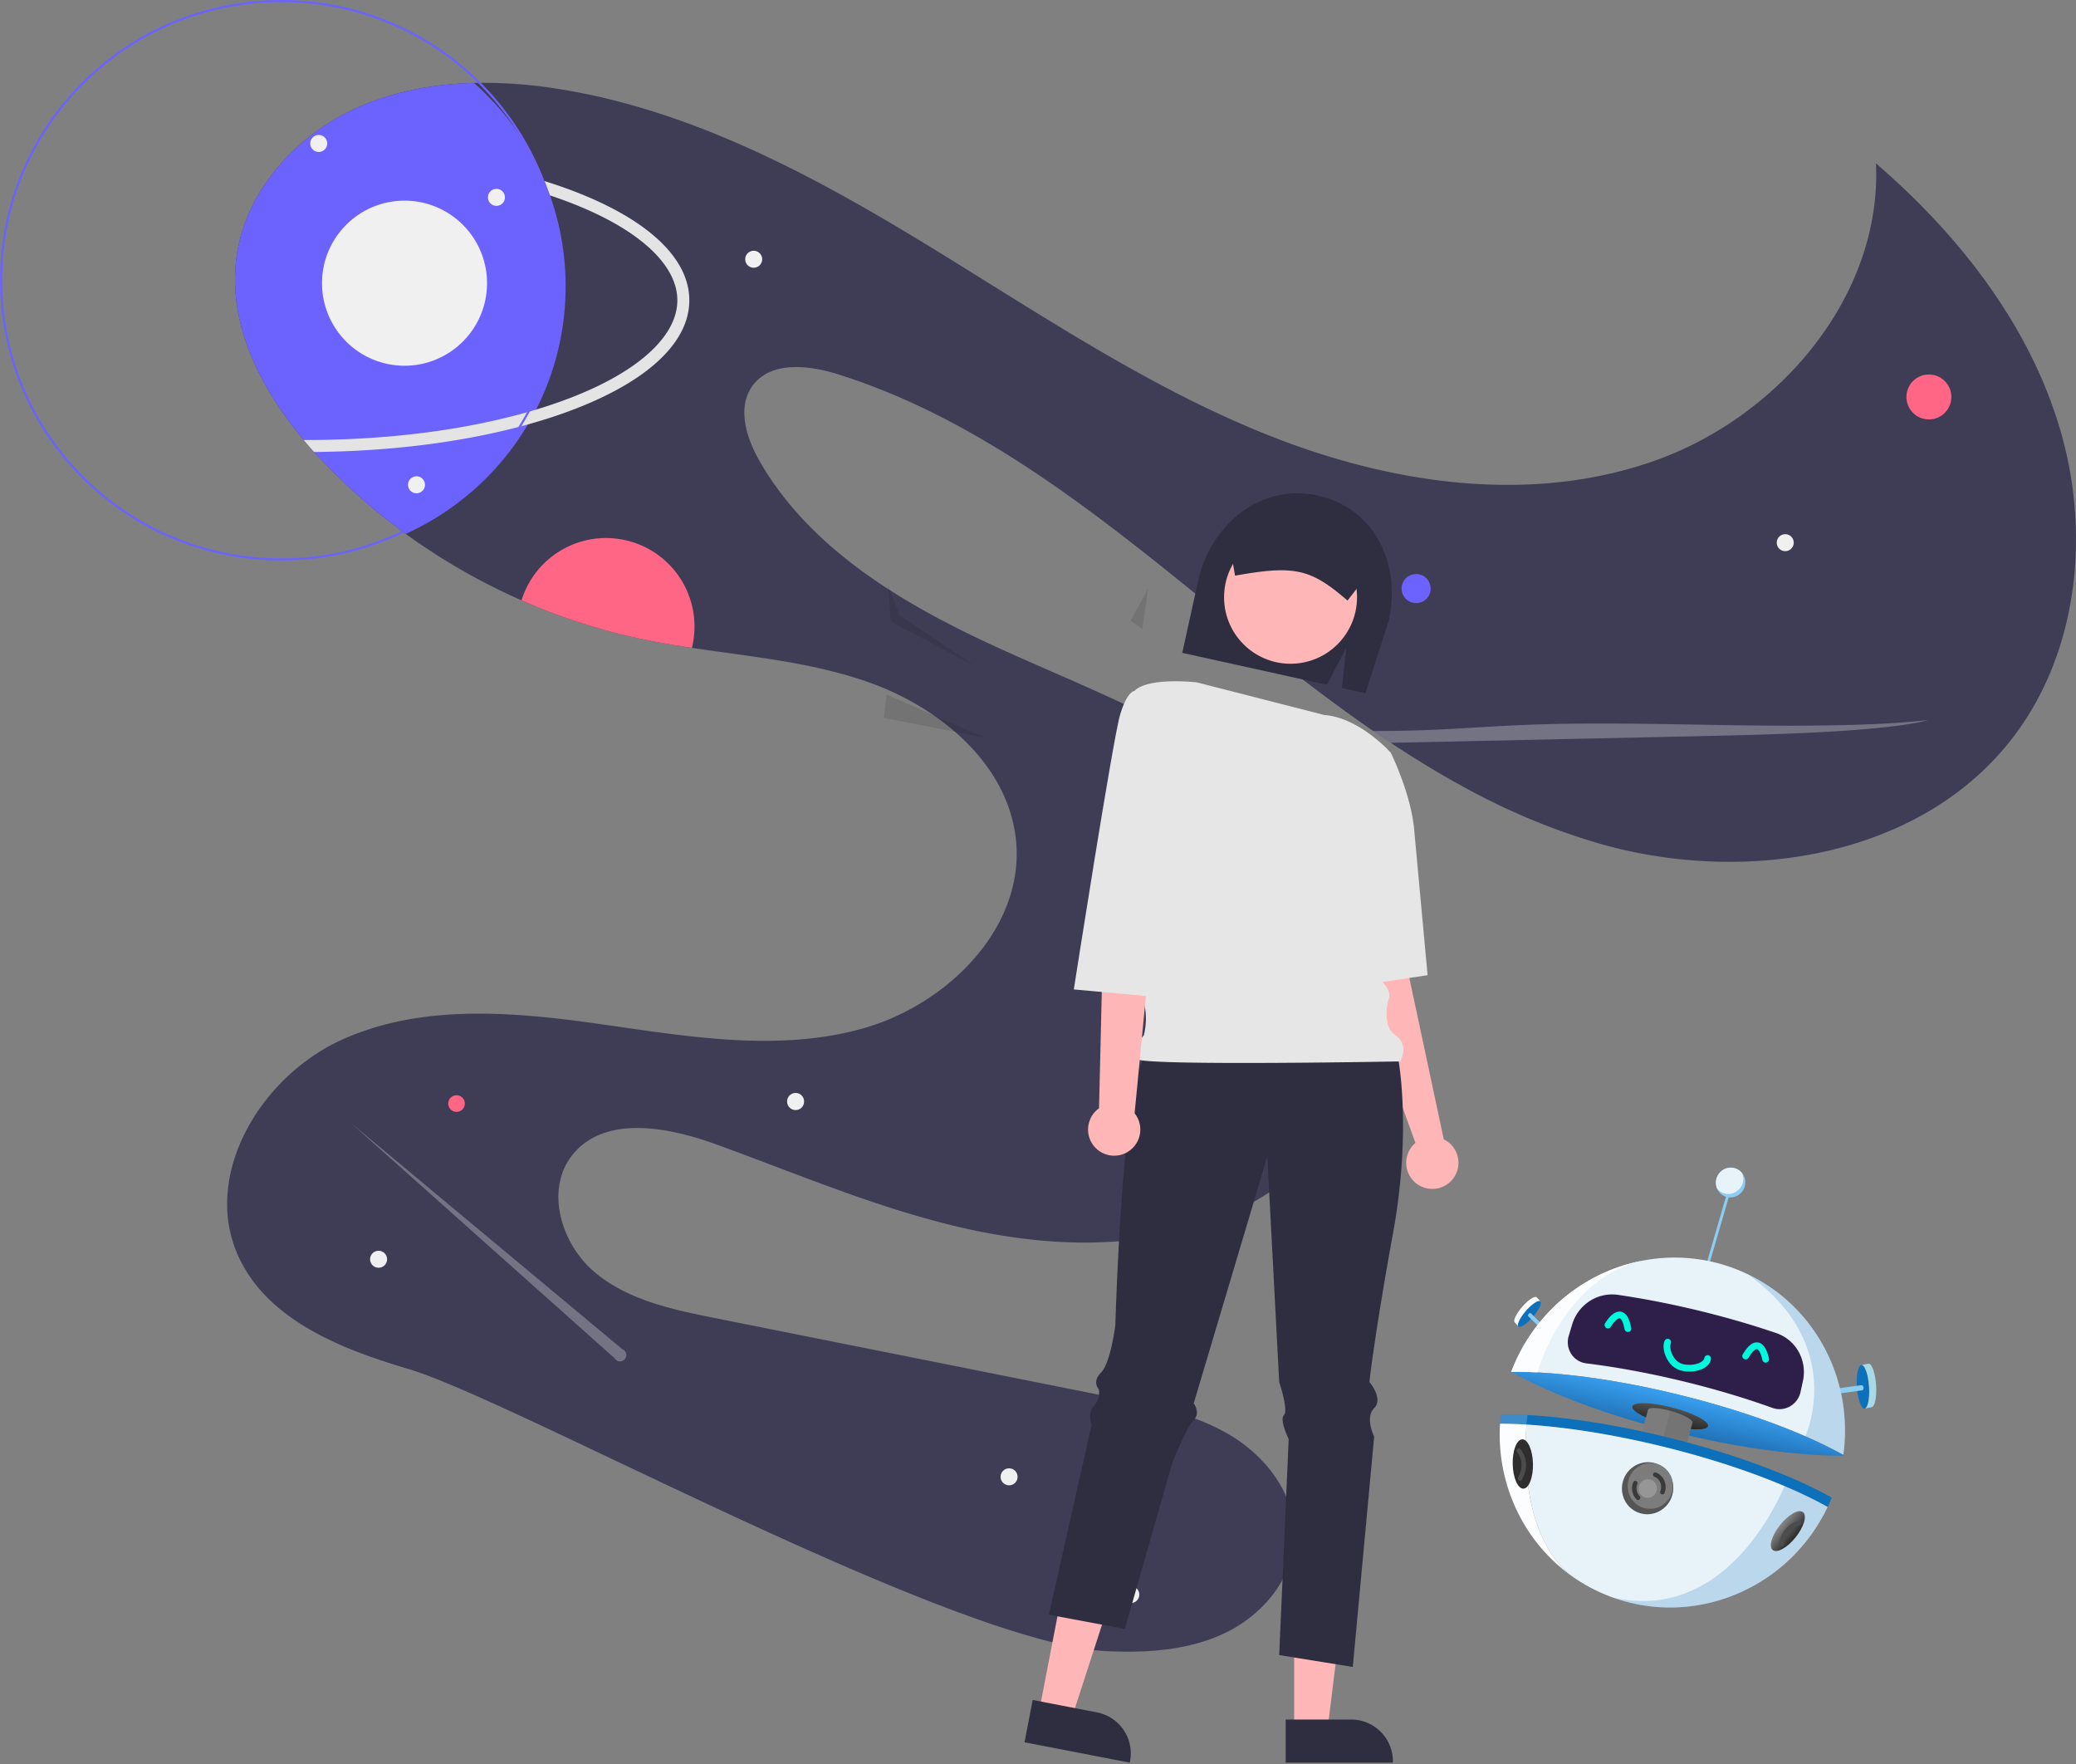 <svg width="978" height="831" fill="none" xmlns="http://www.w3.org/2000/svg"><rect width="100%" height="100%" fill="#808080" stroke="none"/><g clip-path="url(#clip0_162:42)"><path d="M947.518 348.382c-43.558 55.717-125.749 68.476-193.755 49.07a315.362 315.362 0 01-64.012-26.655c-11.787-6.403-23.292-13.426-34.562-20.91a475.593 475.593 0 01-8.29-5.594 470.013 470.013 0 01-5.593-3.883c-23.274-16.379-45.635-34.346-67.621-52.21-54.885-44.595-111.273-90.562-178.706-111.839-13.893-4.381-31.865-6.431-40.456 5.341-7.454 10.22-2.904 24.69 3.403 35.653 23.396 40.607 65.863 66.247 108.368 85.963 42.505 19.716 87.529 35.691 124.479 64.518 36.95 28.826 65.159 74.643 57.601 120.892-6.514 39.855-39.046 72.236-76.87 86.349-37.824 14.103-80.009 12.138-119.328 2.98-39.319-9.167-76.645-25.16-114.591-38.943-22.879-8.321-52.788-14.075-67.969 4.964-12.821 16.087-5.452 41.463 10.161 54.852 15.613 13.389 36.744 17.873 56.905 21.898 62.602 12.504 125.204 25.006 187.805 37.505 19.203 3.826 38.858 7.831 55.589 18.023 16.732 10.183 30.23 27.972 29.751 47.556-.48 19.303-14.608 36.358-31.922 44.905-17.304 8.537-37.288 9.853-56.567 8.932-72.245-3.46-279.366-118.269-329.043-132.946-31.921-9.421-66.822-23.261-80.283-53.705-16.76-37.9 10.82-83.754 48.465-101.063 37.636-17.319 81.269-13.483 122.289-7.654 41.02 5.83 83.394 13.248 123.324 2.172 39.929-11.075 76.512-47.18 72.574-88.436-3.431-35.897-35.756-62.947-69.774-74.869-26.629-9.336-54.959-11.875-82.932-16.078-7.765-1.156-15.5-2.454-23.161-4.052a288.561 288.561 0 01-57.103-18.334 294.097 294.097 0 01-54.555-31.318 286.976 286.976 0 01-37.899-32.917 239.832 239.832 0 01-5.274-5.651 201.424 201.424 0 01-4.887-5.641c-20.793-24.85-36.152-55.454-31.546-86.988 4.596-31.45 29.102-57.635 58.278-70.215 16.863-7.268 35.051-10.521 53.465-10.991 13.464-.27 26.925.7 40.211 2.895 61.484 9.835 117.825 39.715 171.036 72.068 53.202 32.352 105.051 67.864 162.886 90.927 57.836 23.073 123.672 32.842 182.344 11.979 58.672-20.854 106.873-77.756 104.007-139.97 38.914 33.519 71.982 75.65 86.627 124.879 14.645 49.23 8.76 106.075-22.869 146.541z" fill="#3F3D56"/><path d="M667.134 284.086a6.842 6.842 0 000-13.685 6.842 6.842 0 000 13.685z" fill="#6C63FF"/><path d="M908.704 197.563c5.842 0 10.577-4.737 10.577-10.58 0-5.842-4.735-10.579-10.577-10.579-5.841 0-10.576 4.737-10.576 10.579 0 5.843 4.735 10.58 10.576 10.58zM215.012 523.727a3.909 3.909 0 10-.001-7.817 3.909 3.909 0 00.001 7.817zM327.18 295.11a41.794 41.794 0 01-1.222 10.06c-7.765-1.156-15.5-2.454-23.161-4.052a288.627 288.627 0 01-57.103-18.334 41.684 41.684 0 0117.666-22.982 41.67 41.67 0 0153.737 8.128 41.694 41.694 0 0110.083 27.18z" fill="#FF6584"/><path d="M841.027 259.617a3.998 3.998 0 10-.002-7.996 3.998 3.998 0 00.002 7.996zM475.381 699.635a3.997 3.997 0 100-7.994 3.997 3.997 0 000 7.994zM532.719 755.108a3.997 3.997 0 003.997-3.998 3.997 3.997 0 10-3.997 3.998zM178.353 597.152a3.997 3.997 0 100-7.994 3.997 3.997 0 000 7.994zM374.806 522.876a3.997 3.997 0 003.996-3.998 3.997 3.997 0 10-7.993 0 3.997 3.997 0 003.997 3.998zM355.066 126.107a3.997 3.997 0 003.997-3.998 3.997 3.997 0 10-3.997 3.998zM596.637 439.197a3.997 3.997 0 003.996-3.998 3.997 3.997 0 10-7.993 0 3.997 3.997 0 003.997 3.998zM626.715 508.772a3.997 3.997 0 100-7.996 3.997 3.997 0 000 7.996z" fill="#F0F0F0"/><path d="M266.458 134.87a127.378 127.378 0 01-13.911 58.067 128.772 128.772 0 01-3.854 6.986 128.252 128.252 0 01-57.554 51.542 286.969 286.969 0 01-37.899-32.916 239.832 239.832 0 01-5.274-5.651 203.12 203.12 0 01-4.888-5.641c-20.792-24.85-36.151-55.454-31.545-86.989 4.596-31.45 29.102-57.635 58.278-70.215 16.863-7.267 35.051-10.52 53.465-10.99a127.985 127.985 0 0133.209 46.22 127.65 127.65 0 019.973 49.587z" fill="#6C63FF"/><path d="M324.735 141.451c0 19.585-19.118 37.75-53.84 51.167-6.947 2.689-14.382 5.124-22.202 7.305-29.271 8.161-64.106 12.683-100.727 12.975a203.12 203.12 0 01-4.888-5.641c.395.009.79.009 1.185.009 39.77 0 77.5-5.04 108.284-14.329 5.686-1.72 11.138-3.582 16.317-5.585 31.921-12.326 50.232-29.062 50.232-45.901 0-16.839-18.311-33.565-50.232-45.9a210.594 210.594 0 00-9.757-3.498 130.086 130.086 0 00-2.622-6.77c5 1.56 9.804 3.228 14.41 5.002 34.722 13.417 53.84 31.591 53.84 51.166z" fill="#E4E4E4"/><path d="M150.154 71.574a3.997 3.997 0 100-7.994 3.997 3.997 0 000 7.994zM233.811 96.96a3.998 3.998 0 10-.001-7.995 3.998 3.998 0 00.001 7.995zM190.573 172.268c21.465 0 38.866-17.406 38.866-38.877 0-21.47-17.401-38.876-38.866-38.876s-38.866 17.406-38.866 38.876c0 21.471 17.401 38.877 38.866 38.877z" fill="#F0F0F0"/><path opacity=".3" d="M908.33 339.149c-8.723 2.577-27.954 4.476-49.103 5.642-21.14 1.156-44.329 1.664-67.227 2.153-40.079.865-80.156 1.733-120.23 2.604-5.508.122-11.035.235-16.581.339a470.095 470.095 0 01-8.29-5.595c4.916.029 9.832 0 14.71-.094 20.839-.413 38.482-2.04 58.578-2.811 30.925-1.194 64.313-.254 96.544.226 32.231.489 68.955.31 91.599-2.464zM293.191 635.533l-127.76-106.461 124.117 110.725a2.957 2.957 0 004.798.413 2.967 2.967 0 00.624-2.636 2.964 2.964 0 00-1.779-2.041z" fill="#F0F0F0"/><path d="M196.213 232.35a3.997 3.997 0 10-.002-7.996 3.997 3.997 0 00.002 7.996z" fill="#F0F0F0"/><path opacity=".1" d="M532.662 292.306l5.473 4.106 2.736-19.16-8.209 15.054zM418.425 275.93l1.251 16.951 39.695 20.841-35.306-23.688-5.64-14.104zM417.671 327.09l45.872 20.296-47.147-9.216 1.275-11.08z" fill="#000"/><path d="M715.399 622.69c-.366.935-.44 1.657-.157 2.026l.078.086c.899.801 3.941-1.2 6.791-4.472 2.851-3.271 4.438-6.571 3.537-7.372-.34-.301-.981-.206-1.804.205-1.36.683-3.212 2.228-4.987 4.265-1.667 1.914-2.9 3.835-3.458 5.262z" fill="#0C70BA"/><path d="M721.155 618.559l9.782 9.674-1.293 1.341-9.782-9.675a1.208 1.208 0 01.517-1.234c.238-.131.514-.169.776-.106z" fill="#8CCDF4"/><path d="M713.594 622.897l1.648 1.818c-.283-.368-.209-1.09.157-2.025.559-1.427 1.792-3.35 3.458-5.262 1.775-2.038 3.627-3.582 4.988-4.265.822-.411 1.471-.506 1.803-.205l-1.641-1.8-.087-.098c-.899-.802-3.941 1.2-6.791 4.47-2.85 3.27-4.432 6.565-3.535 7.367z" fill="#FCFDFF"/><path d="M879.961 661.224c-.362 1.264-.855 2.081-1.441 2.245l-.151.03c-1.576.134-3.175-4.36-3.575-10.024-.4-5.664.56-10.375 2.136-10.509.595-.051 1.192.556 1.727 1.635.885 1.784 1.602 4.857 1.849 8.388.228 3.315-.004 6.3-.545 8.235z" fill="#0C70BA"/><path d="M877.147 652.443l-17.923 2.458.292 2.42 17.917-2.445c.178-.161.314-.364.399-.59.084-.225.113-.468.084-.706a1.48 1.48 0 00-.249-.661 1.446 1.446 0 00-.525-.464l.005-.012z" fill="#8CCDF4"/><path d="M881.686 662.857l-3.168.611c.588-.163 1.083-.979 1.441-2.246.544-1.934.776-4.918.543-8.234-.247-3.532-.964-6.605-1.849-8.389-.535-1.078-1.132-1.685-1.727-1.634l3.148-.607.17-.031c1.579-.135 3.18 4.352 3.577 10.021.396 5.669-.56 10.375-2.135 10.509z" fill="#A8D9E5"/><path d="M817.348 553.838l-1.263-.362-15.686 53.898 1.263.362 15.686-53.898z" fill="#8CCDF4"/><path d="M821.425 560.181a7.104 7.104 0 01-3.135 3.122 6.89 6.89 0 01-4.332.625 6.797 6.797 0 01-3.806-2.122 6.968 6.968 0 01-1.766-4.024 7.15 7.15 0 01.976-4.326 7.082 7.082 0 013.33-2.908 6.866 6.866 0 014.359-.334 6.801 6.801 0 013.655 2.374 6.97 6.97 0 011.469 3.674 7.147 7.147 0 01-.75 3.919z" fill="#8CCDF4"/><path d="M820.462 558.54a7.125 7.125 0 01-2.273 2.609 6.968 6.968 0 01-3.213 1.21 6.82 6.82 0 01-3.373-.482 6.812 6.812 0 01-2.716-2.058 7.095 7.095 0 01-.185-4.92 7.138 7.138 0 013.054-3.875 6.9 6.9 0 014.788-.92 6.798 6.798 0 014.166 2.486c.392.944.573 1.966.53 2.995a7.141 7.141 0 01-.778 2.955zM868.375 685.319c-5.246-2.93-11.237-5.866-17.856-8.751-6.434-2.805-13.461-5.552-20.971-8.192-11.849-4.165-24.9-8.053-38.723-11.44a436.901 436.901 0 00-11.849-2.733c-20.063-4.337-38.834-6.91-54.733-7.738a204.583 204.583 0 00-12.248-.285.194.194 0 01-.036-.015 83.775 83.775 0 0123.233-33.494c9.759-8.528 21.34-14.622 33.798-17.787a81.773 81.773 0 0110.655-1.974 79.573 79.573 0 0139.605 5.466 81.612 81.612 0 013.906 1.726 78.772 78.772 0 015.254 2.734c11.127 6.319 20.576 15.251 27.565 26.057 10.747 16.587 15.152 36.635 12.4 56.436v-.01z" fill="#E8F2F9"/><path d="M868.327 685.69c-4.813.022-9.999-.154-15.495-.527-18.209-1.239-39.825-4.644-62.64-10.235-31.963-7.831-59.81-18.356-78.197-28.748 20.829-.181 48.784 3.395 78.831 10.756 13.822 3.387 26.873 7.274 38.722 11.44 15.236 5.355 28.482 11.165 38.827 16.943-.016.123-.035.246-.048.371z" fill="url(#paint0_linear_162:42)"/><path d="M785.741 671.214c9.838 2.565 18.299 2.816 18.899.561.599-2.256-6.889-6.163-16.727-8.728-9.838-2.565-18.299-2.816-18.899-.561-.6 2.255 6.889 6.163 16.727 8.728z" fill="url(#paint1_linear_162:42)"/><path d="M782.716 683.248a45.408 45.408 0 01-1.617-.494c-4.984-1.619-8.646-3.742-8.43-4.983l.026-.101 3.652-13.537c.225-1.293 4.601-1.165 9.962.255.313.083.629.169.951.261 5.792 1.657 10.286 4.107 10.047 5.479l-.026.102-3.651 13.534c-.238 1.37-5.125 1.14-10.914-.516z" fill="#7C7C7C"/><path opacity=".31" d="M783.494 684.594a47.575 47.575 0 01-1.617-.494l4.974-19.606c.313.082.63.167.952.261 5.791 1.656 9.742 4.004 9.504 5.373l-.026.102-3.651 13.534c-.238 1.37-4.347 2.485-10.136.83z" fill="#636363"/><path d="M862.857 705.608a83.982 83.982 0 01-1.869 4.217c-5.875-3.29-12.692-6.587-20.28-9.805-6.243-2.65-13.012-5.247-20.209-7.739-11.431-3.96-23.942-7.66-37.162-10.897-23.478-5.752-45.675-9.199-64.195-10.342a213.754 213.754 0 00-12.48-.426c.093-1.478.228-2.959.404-4.44 3.939-.019 8.128.097 12.531.345 18.793 1.052 41.51 4.519 65.572 10.416 13.08 3.202 25.47 6.858 36.803 10.774 7.32 2.526 14.204 5.162 20.546 7.852 7.645 3.242 14.507 6.566 20.408 9.876l-.069.169z" fill="#0C70BA"/><path d="M860.99 709.819c-5.988 12.624-15.036 23.534-26.288 31.697a81.953 81.953 0 01-6.243 4.113c-20.199 12.046-45.16 15.262-68.499 6.916a78.273 78.273 0 01-3.519-1.352 79.836 79.836 0 01-15.959-8.794c-23.26-18.302-22.386-57.87-21.343-71.358 18.523 1.144 40.72 4.591 64.198 10.337 13.219 3.236 25.73 6.936 37.162 10.897a323.658 323.658 0 0120.209 7.738c7.59 3.22 14.407 6.517 20.282 9.806z" fill="#E8F2F9"/><g style="mix-blend-mode:screen"><path d="M724.3 646.437l-.061.026a205.423 205.423 0 00-12.248-.285.194.194 0 01-.036-.015 83.775 83.775 0 0123.233-33.494c9.759-8.527 21.34-14.622 33.798-17.786a78.628 78.628 0 015.55-1.212c-37.903 7.934-50.236 52.766-50.236 52.766z" fill="#FCFDFF"/><path d="M719.141 671.042a213.754 213.754 0 00-12.48-.426c.093-1.478.228-2.959.405-4.44 3.938-.019 8.127.097 12.53.345-.057.385-.259 1.995-.455 4.521z" fill="#FCFDFF" opacity=".2"/><path d="M740.482 742.399a82.33 82.33 0 01-2.378-1.756 80.108 80.108 0 01-18.917-20.8 80.97 80.97 0 01-3.814-6.734 82.614 82.614 0 01-8.133-26.272 82.769 82.769 0 01-.575-16.226 209 209 0 0112.48.426c-1.05 13.493-1.929 53.058 21.337 71.362z" fill="#FCFDFF"/></g><path opacity=".21" d="M862.857 705.608a85.84 85.84 0 01-1.869 4.217c-5.988 12.624-15.036 23.533-26.288 31.697a82.255 82.255 0 01-6.243 4.113c-20.2 12.046-45.16 15.262-68.499 6.915 48.897 10.962 74.119-37.331 80.751-52.53 1.215-2.779 1.805-4.452 1.805-4.452 7.645 3.242 14.508 6.566 20.409 9.876l-.066.164zM850.519 676.568s19.903-43.046-27.364-76.476a78.762 78.762 0 015.254 2.733c11.128 6.32 20.576 15.252 27.565 26.058 10.747 16.587 15.152 36.635 12.401 56.436-5.246-2.93-11.237-5.867-17.856-8.751z" fill="#0C70BA"/><path d="M848.228 655.673a10.341 10.341 0 01-1.765 3.924 10.238 10.238 0 01-3.2 2.854 10.015 10.015 0 01-4.062 1.272 9.833 9.833 0 01-4.195-.539c-12.858-4.641-27.256-8.962-42.595-12.66-15.881-3.831-31.175-6.608-45.14-8.338a9.817 9.817 0 01-4.043-1.442 9.884 9.884 0 01-3.05-3.036 10.09 10.09 0 01-1.494-4.07c-.2-1.454-.085-2.938.337-4.351l1.457-4.86a19.977 19.977 0 018.176-11.419c4.007-2.675 8.828-3.772 13.539-3.08 11.877 1.728 24.567 4.17 37.658 7.327 13.163 3.175 25.63 6.809 37.029 10.706a19.058 19.058 0 0110.517 8.873c2.296 4.179 2.984 9.087 1.935 13.791l-.256 1.148-.848 3.9z" fill="#2E1E4A"/><path d="M757.503 624.12s6.855-11.732 9.401 1.707M831.798 640.275s-2.352-13.313-9.435-1.529M804.471 639.929c-.552 3.557-6.782 5.404-12.026 4.151-5.66-1.352-8.161-8.864-6.791-11.885" stroke="#00F9DC" stroke-width="3.167" stroke-miterlimit="10" stroke-linecap="round"/><path d="M787.341 705.595a12.418 12.418 0 01-5.748 6.3 12 12 0 01-8.364 1.031 11.882 11.882 0 01-6.932-4.737 12.256 12.256 0 01-2.147-8.213 12.495 12.495 0 013.677-7.715 12.192 12.192 0 017.723-3.483 11.861 11.861 0 018.031 2.435 12.067 12.067 0 014.453 7.173 12.46 12.46 0 01-.693 7.209z" fill="#565656"/><path d="M787.147 704.301a10.925 10.925 0 01-5.29 5.395 10.553 10.553 0 01-7.44.603 10.47 10.47 0 01-5.943-4.485 10.83 10.83 0 01-1.532-7.374 10.999 10.999 0 013.631-6.646 10.688 10.688 0 017.012-2.661 10.44 10.44 0 016.957 2.629 10.671 10.671 0 013.489 6.631 12.477 12.477 0 01-.884 5.908z" fill="#7C7C7C"/><path d="M779.764 694.587a6.222 6.222 0 013.394 3.421 6.454 6.454 0 01-.019 4.881M771.697 705.493a6.312 6.312 0 01-1.681-3.24 6.477 6.477 0 01.377-3.664" stroke="#3A3A3A" stroke-width="2.111" stroke-miterlimit="10" stroke-linecap="round"/><path d="M845.87 724.168c3.943-4.912 5.521-10.221 3.525-11.857-1.996-1.636-6.811 1.02-10.754 5.932-3.943 4.912-5.521 10.22-3.525 11.857 1.996 1.636 6.811-1.02 10.754-5.932z" fill="url(#paint2_linear_162:42)"/><path d="M847.558 717.434s-7.07 1.211-8.347 9.855" stroke="#4C4C4C" stroke-width="2.111" stroke-miterlimit="10" stroke-linecap="round"/><path d="M717.703 701.202c2.635-.104 4.638-5.387 4.473-11.8-.165-6.414-2.435-11.528-5.07-11.424-2.635.105-4.637 5.388-4.472 11.801.165 6.413 2.434 11.528 5.069 11.423z" fill="url(#paint3_linear_162:42)"/><path d="M715.431 683.261s4.996 5.324.683 13.132" stroke="#4C4C4C" stroke-width="2.111" stroke-miterlimit="10" stroke-linecap="round"/><path opacity=".41" d="M774.613 705.196c2.193.901 4.716-.179 5.634-2.414.919-2.234-.115-4.776-2.308-5.678-2.194-.901-4.716.179-5.635 2.413-.918 2.235.116 4.777 2.309 5.679z" fill="#BCBCBC"/></g><path d="M637.298 400.414l19.015-2.237 6.711 58.164 17.136 80.321a12.299 12.299 0 016.749 13.072 12.303 12.303 0 11-20.097-11.394l-17.21-47.324-12.304-90.602zM609.674 815.075h15.666l7.454-60.43h-23.122l.002 60.43z" fill="#FFB6B6"/><path d="M605.679 830.258h50.516v-.638a19.666 19.666 0 00-19.661-19.662h-30.855v20.3z" fill="#2F2E41"/><path d="M489.441 806.53l15.383 2.97 18.778-57.918-22.707-4.384-11.454 59.332z" fill="#FFB6B6"/><path d="M482.643 820.684l49.6 9.578.121-.628a19.668 19.668 0 00-15.577-23.034l-30.294-5.85-3.85 19.934zM634.24 305.099l-9.103 17.465-68.177-15.037 7.469-33.861c5.912-26.803 29.61-46.159 56.413-40.248 26.802 5.912 39.308 32.108 33.396 58.911l-10.986 34.227-11.116-2.452 2.104-19.005zM658.55 497.729s6.712 33.556-2.237 82.772c-8.948 49.216-11.185 70.469-11.185 70.469s6.711 7.829 2.237 12.304c-4.474 4.474 0 13.422 0 13.422l-10.067 108.499-34.675-5.592 4.474-101.788s-4.474-8.949-2.237-11.186-2.237-15.659-2.237-15.659l-5.593-106.262-34.675 116.329s3.356 4.474 0 7.829C559 672.222 552.288 689 552.288 689l-22.371 78.299-35.793-6.712 20.134-89.483s-2.237-5.593 1.118-8.949a8.76 8.76 0 002.237-7.83s-3.355-3.355 1.119-7.83c4.474-4.474 6.711-22.371 6.711-22.371s3.356-119.684 14.541-126.395c11.186-6.712 118.566 0 118.566 0z" fill="#2F2E41"/><path d="M607.973 312.651c17.297 0 31.319-14.022 31.319-31.319 0-17.297-14.022-31.319-31.319-31.319-17.297 0-31.319 14.022-31.319 31.319 0 17.297 14.022 31.319 31.319 31.319z" fill="#FFB6B6"/><path d="M563.835 321.423s-22.733-2.663-29.445 4.048l6.712 135.344s-4.475 3.356-2.237 11.186a31.976 31.976 0 010 15.66s-6.712 7.829-3.356 11.185c3.356 3.356 124.159 1.119 124.159 1.119s4.474-7.83-2.237-12.304c-6.712-4.475-3.356-16.779-3.356-16.779s2.237-3.355-3.356-8.948c-5.592-5.593-10.067-51.453-10.067-51.453l14.542-55.928s-14.638-16.522-31.368-17.768l-59.991-15.362z" fill="#E6E6E6"/><path d="M637.863 355.322l17.329-.77s10.067 20.134 11.186 38.031l6.16 66.764-39.717 5.942 5.042-109.967z" fill="#E6E6E6"/><path d="M634.806 282.886l11.633-14.969a12.203 12.203 0 00-9.264-14.506l-43.95-9.694a12.204 12.204 0 00-14.508 9.263l-.024.112 3.147 18.075.553-.099c27.276-4.863 35.045-3.152 51.966 11.439l.447.379z" fill="#2F2E41"/><path d="M517.752 522.046l2.097-88.075 2.237-62.638 26.845 3.355L534.514 524.4a12.3 12.3 0 01-3.983 18.601 12.297 12.297 0 01-13.584-1.539 12.306 12.306 0 01-3.777-13.139 12.303 12.303 0 014.582-6.278v.001z" fill="#FFB6B6"/><path d="M553.973 327.358l-19.583-1.888s-3.355 0-6.711 11.186c-3.355 11.185-21.803 129.402-21.803 129.402l40.82 3.705 7.277-142.405z" fill="#E6E6E6"/><path d="M264.5 132c0 72.624-59.097 131.5-132 131.5C59.597 263.5.5 204.624.5 132S59.597.5 132.5.5c72.903 0 132 58.876 132 131.5z" stroke="#6C63FF"/><defs><linearGradient id="paint0_linear_162:42" x1="793.33" y1="652.077" x2="782.856" y2="699.117" gradientUnits="userSpaceOnUse"><stop stop-color="#3FACFF"/><stop offset="1" stop-color="#00336A"/></linearGradient><linearGradient id="paint1_linear_162:42" x1="788.941" y1="657.236" x2="786.156" y2="670.684" gradientUnits="userSpaceOnUse"><stop stop-color="#6F6F6F"/><stop offset="1" stop-color="#292929"/></linearGradient><linearGradient id="paint2_linear_162:42" x1="836.998" y1="716.709" x2="845.455" y2="723.805" gradientUnits="userSpaceOnUse"><stop stop-color="#9F9F9F"/><stop offset="1" stop-color="#2E2E2E"/></linearGradient><linearGradient id="paint3_linear_162:42" x1="-6867.55" y1="27143.7" x2="-5987.17" y2="27328.4" gradientUnits="userSpaceOnUse"><stop stop-color="#9F9F9F"/><stop offset="1" stop-color="#2E2E2E"/></linearGradient><clipPath id="clip0_162:42"><path fill="#fff" transform="translate(107 39)" d="M0 0h871v739H0z"/></clipPath></defs></svg>